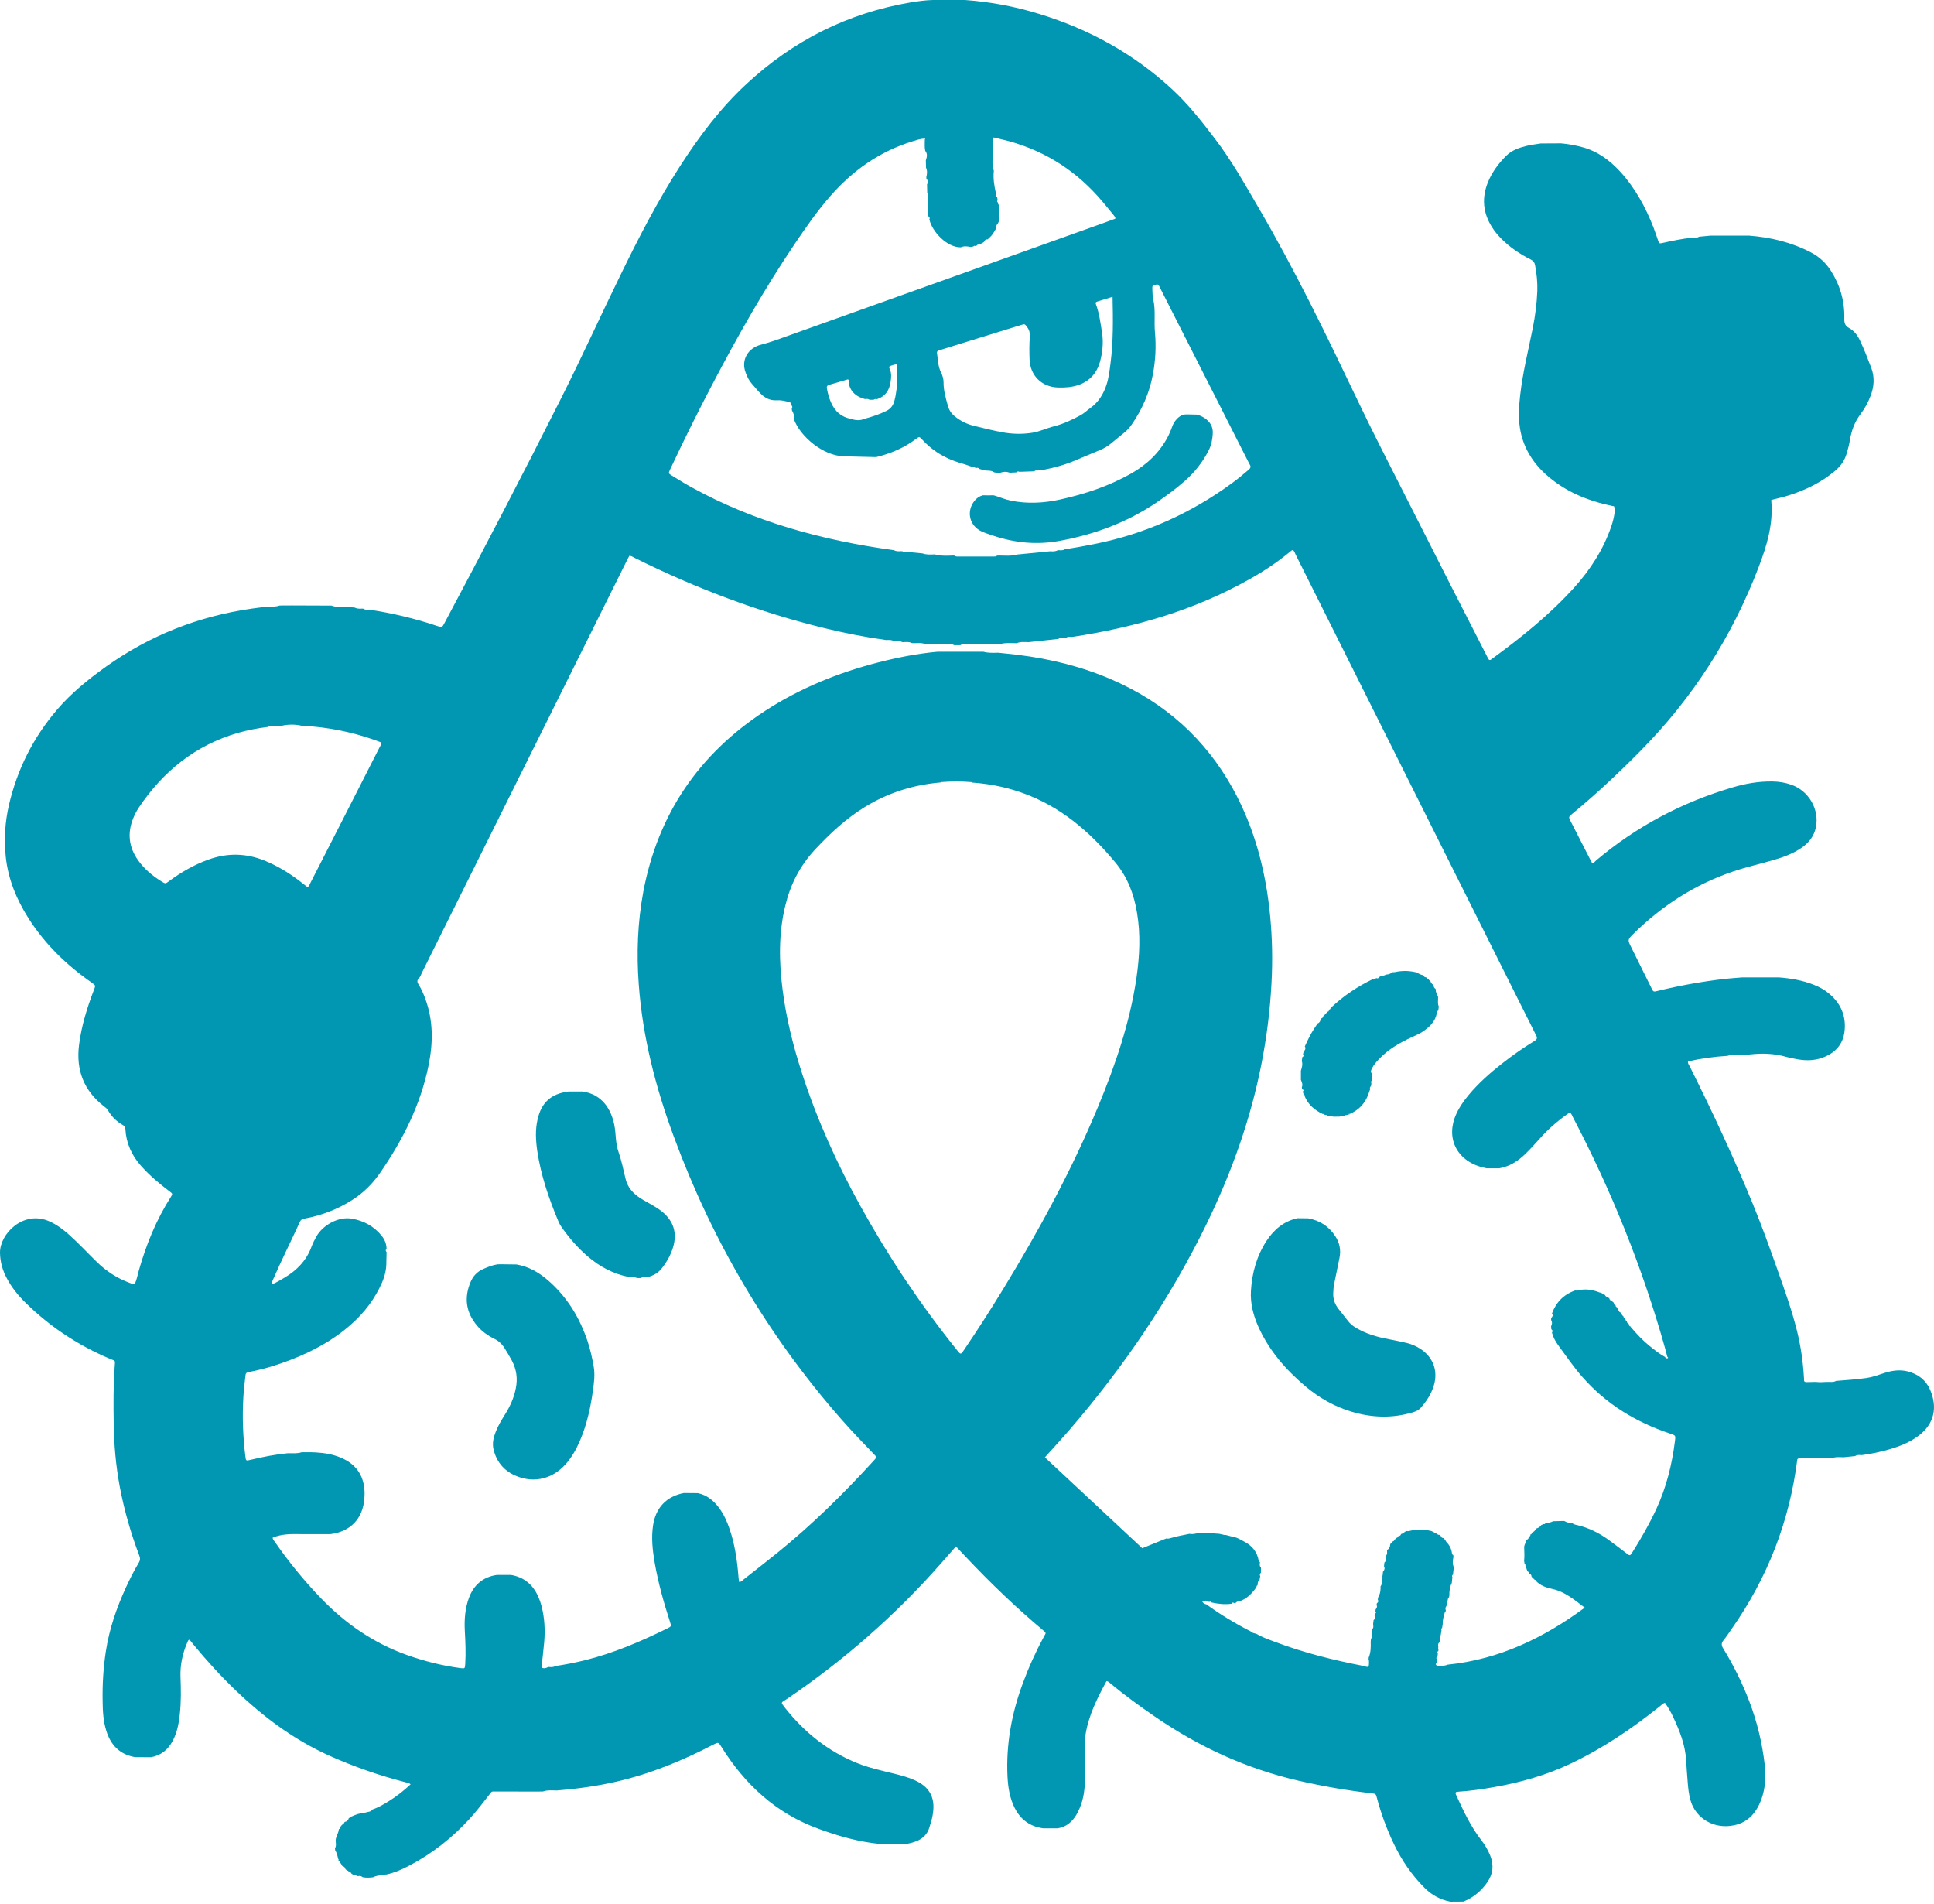 <svg xmlns="http://www.w3.org/2000/svg" width="128" height="126" viewBox="0 0 128 126" fill="none"><path d="M95.992 125.849C95.325 125.723 94.759 125.41 94.285 124.936C93.439 124.09 92.772 123.116 92.259 122.043C91.786 121.063 91.412 120.043 91.132 118.99C91.059 118.717 91.059 118.71 90.779 118.677C89.146 118.49 87.539 118.21 85.939 117.843C82.493 117.05 79.353 115.604 76.46 113.617C75.447 112.924 74.46 112.204 73.514 111.424C73.434 111.357 73.367 111.271 73.234 111.251C72.627 112.371 72.054 113.504 71.847 114.777C71.821 114.937 71.814 115.097 71.814 115.257C71.814 116.077 71.814 116.897 71.807 117.717C71.801 118.39 71.721 119.057 71.447 119.683C71.361 119.883 71.261 120.083 71.134 120.263C70.854 120.657 70.481 120.923 69.987 120.997C69.681 120.997 69.374 120.997 69.061 120.997C68.174 120.883 67.548 120.423 67.154 119.643C66.828 118.997 66.721 118.303 66.681 117.597C66.575 115.464 66.948 113.411 67.688 111.411C68.081 110.344 68.548 109.311 69.088 108.311C69.228 108.051 69.274 108.091 69.008 107.864C67.214 106.358 65.528 104.738 63.921 103.031C63.708 102.805 63.495 102.578 63.268 102.338C62.915 102.738 62.575 103.125 62.242 103.505C59.235 106.918 55.835 109.891 52.056 112.451C51.689 112.697 51.636 112.617 51.962 113.031C53.236 114.637 54.789 115.89 56.709 116.67C57.515 116.997 58.362 117.177 59.202 117.384C59.655 117.497 60.108 117.617 60.535 117.81C60.982 118.01 61.368 118.283 61.595 118.73C61.822 119.19 61.808 119.67 61.721 120.157C61.675 120.417 61.588 120.67 61.515 120.923C61.375 121.41 61.042 121.71 60.575 121.876C60.368 121.95 60.148 122.01 59.928 122.03C59.362 122.03 58.802 122.03 58.235 122.03C56.829 121.89 55.482 121.51 54.162 121.023C51.349 119.997 49.303 118.09 47.749 115.61C47.543 115.284 47.549 115.284 47.209 115.457C45.17 116.517 43.063 117.384 40.81 117.903C39.51 118.203 38.19 118.383 36.857 118.49C36.55 118.49 36.237 118.45 35.937 118.557C35.797 118.557 35.664 118.563 35.524 118.563C34.564 118.563 33.611 118.563 32.651 118.557C32.591 118.557 32.537 118.57 32.497 118.623C32.031 119.217 31.584 119.817 31.071 120.377C29.911 121.636 28.591 122.683 27.064 123.476C26.584 123.73 26.084 123.943 25.545 124.056C25.505 124.043 25.478 124.05 25.458 124.083C25.411 124.09 25.371 124.096 25.325 124.103C25.098 124.096 24.885 124.136 24.685 124.236C24.458 124.263 24.231 124.276 24.005 124.23C23.911 124.15 23.805 124.123 23.691 124.163C23.545 124.09 23.351 124.103 23.231 123.956C23.211 123.87 23.151 123.843 23.065 123.85C23.058 123.81 23.038 123.79 22.991 123.796C22.951 123.763 22.911 123.736 22.865 123.703C22.845 123.59 22.771 123.516 22.658 123.49C22.638 123.463 22.618 123.436 22.598 123.416C22.598 123.356 22.572 123.31 22.512 123.29C22.498 123.27 22.491 123.256 22.478 123.236C22.491 123.196 22.471 123.17 22.431 123.163C22.425 123.143 22.412 123.123 22.398 123.103C22.425 123.063 22.405 123.036 22.378 123.003C22.338 122.81 22.291 122.616 22.185 122.45C22.178 122.403 22.178 122.356 22.172 122.316C22.278 122.136 22.212 121.95 22.218 121.763C22.238 121.517 22.412 121.31 22.425 121.057L22.431 121.05C22.498 121.03 22.525 120.99 22.512 120.923C22.518 120.903 22.525 120.89 22.538 120.87C22.578 120.863 22.598 120.837 22.598 120.797L22.605 120.79C22.645 120.783 22.665 120.757 22.665 120.717C22.738 120.697 22.785 120.657 22.805 120.577C22.958 120.55 23.051 120.457 23.091 120.31H23.098C23.145 120.317 23.165 120.29 23.171 120.25C23.398 120.163 23.611 120.05 23.851 120.01C23.978 119.99 24.105 119.977 24.225 119.943C24.371 119.897 24.551 119.91 24.645 119.75C25.045 119.617 25.405 119.403 25.758 119.183C26.265 118.87 26.724 118.503 27.178 118.083C27.071 117.983 26.944 117.977 26.824 117.943C25.091 117.497 23.405 116.91 21.771 116.177C19.445 115.124 17.439 113.63 15.612 111.877C14.605 110.911 13.665 109.884 12.779 108.804C12.699 108.704 12.639 108.591 12.506 108.511C12.439 108.571 12.412 108.658 12.379 108.738C12.079 109.451 11.919 110.184 11.946 110.964C11.979 111.797 11.992 112.624 11.899 113.457C11.832 114.07 11.719 114.67 11.426 115.217C11.119 115.79 10.659 116.17 9.999 116.29C9.646 116.29 9.293 116.29 8.939 116.284C7.926 116.11 7.333 115.49 7.039 114.55C6.833 113.904 6.799 113.231 6.793 112.564C6.773 111.464 6.839 110.371 7.006 109.284C7.233 107.798 7.719 106.391 8.346 105.031C8.599 104.485 8.866 103.945 9.179 103.431C9.279 103.265 9.293 103.131 9.219 102.945C8.653 101.452 8.213 99.918 7.919 98.345C7.666 96.979 7.546 95.599 7.526 94.212C7.506 92.939 7.499 91.672 7.593 90.399C7.619 90.013 7.659 90.079 7.286 89.926C5.18 89.039 3.313 87.806 1.693 86.213C1.2 85.733 0.773 85.2 0.447 84.586C0.167 84.06 0.007 83.5 2.13794e-05 82.893C-0.007 81.647 1.547 80.073 3.253 80.82C3.753 81.04 4.18 81.36 4.58 81.72C5.213 82.286 5.793 82.913 6.399 83.506C7.026 84.12 7.739 84.586 8.566 84.893C8.673 84.933 8.779 84.986 8.913 84.986C9.053 84.693 9.106 84.373 9.193 84.066C9.679 82.353 10.346 80.72 11.306 79.213C11.439 79.007 11.432 79 11.219 78.84C10.546 78.334 9.906 77.793 9.346 77.167C8.719 76.467 8.353 75.66 8.299 74.727C8.293 74.594 8.246 74.514 8.133 74.454C7.706 74.214 7.373 73.88 7.133 73.454C7.079 73.361 6.993 73.3 6.906 73.234C5.546 72.187 5.02 70.814 5.233 69.141C5.393 67.881 5.766 66.681 6.22 65.501C6.333 65.215 6.333 65.215 6.08 65.035C4.413 63.875 2.986 62.495 1.893 60.782C1.093 59.522 0.533 58.169 0.38 56.682C0.26 55.535 0.333 54.395 0.593 53.269C1.14 50.916 2.2 48.809 3.773 46.969C4.713 45.87 5.84 44.956 7.019 44.116C9.913 42.05 13.132 40.783 16.665 40.277C17.012 40.223 17.359 40.19 17.712 40.143C17.972 40.157 18.238 40.163 18.492 40.077C18.538 40.077 18.578 40.077 18.625 40.07C19.092 40.07 19.552 40.063 20.018 40.07C20.658 40.07 21.298 40.077 21.938 40.077C22.212 40.19 22.498 40.143 22.785 40.143C23.018 40.163 23.251 40.19 23.485 40.21C23.645 40.297 23.811 40.283 23.985 40.277C24.005 40.277 24.025 40.283 24.045 40.283C24.178 40.37 24.325 40.363 24.471 40.35C25.978 40.583 27.458 40.93 28.904 41.416C29.258 41.536 29.258 41.536 29.424 41.223C32.051 36.297 34.63 31.344 37.137 26.358C38.497 23.658 39.743 20.905 41.07 18.192C42.27 15.725 43.53 13.286 45.023 10.972C46.283 9.013 47.676 7.159 49.396 5.566C52.476 2.7 56.089 0.867 60.275 0.16C60.762 0.08 61.248 0.013 61.742 0C62.448 0 63.155 0 63.861 0C65.548 0.12 67.201 0.433 68.814 0.933C72.094 1.94 75.02 3.553 77.54 5.873C78.627 6.873 79.527 8.019 80.413 9.186C81.513 10.619 82.386 12.186 83.293 13.739C85.719 17.885 87.799 22.198 89.866 26.524C90.812 28.511 91.819 30.464 92.812 32.424C93.906 34.57 94.992 36.717 96.079 38.863C96.865 40.41 97.659 41.956 98.452 43.503C98.485 43.563 98.518 43.623 98.552 43.67C98.618 43.69 98.658 43.67 98.698 43.636C100.672 42.197 102.571 40.677 104.205 38.863C105.271 37.677 106.118 36.357 106.638 34.844C106.738 34.55 106.818 34.244 106.858 33.937C106.871 33.797 106.891 33.664 106.831 33.531C106.818 33.497 106.791 33.484 106.758 33.497C105.091 33.151 103.558 32.531 102.291 31.377C101.385 30.551 100.792 29.551 100.598 28.344C100.485 27.631 100.525 26.918 100.605 26.204C100.772 24.685 101.145 23.205 101.445 21.712C101.605 20.905 101.712 20.092 101.745 19.272C101.765 18.692 101.705 18.119 101.598 17.552C101.565 17.365 101.472 17.252 101.298 17.165C100.572 16.805 99.912 16.352 99.338 15.772C99.118 15.545 98.918 15.305 98.752 15.039C98.145 14.092 98.058 13.092 98.478 12.059C98.752 11.386 99.185 10.806 99.698 10.299C100.065 9.939 100.545 9.773 101.038 9.653C101.345 9.579 101.658 9.546 101.971 9.493C102.418 9.493 102.865 9.493 103.311 9.486C103.791 9.526 104.258 9.613 104.725 9.739C105.745 10.012 106.544 10.612 107.238 11.366C108.224 12.446 108.904 13.699 109.431 15.045C109.538 15.325 109.631 15.612 109.731 15.892C109.811 16.125 109.818 16.125 110.057 16.072C110.684 15.932 111.311 15.805 111.951 15.732C112.124 15.739 112.291 15.765 112.451 15.665C112.704 15.639 112.964 15.619 113.217 15.592C114.064 15.592 114.91 15.592 115.757 15.592C117.197 15.705 118.57 16.032 119.857 16.705C120.41 16.992 120.843 17.398 121.177 17.919C121.797 18.892 122.096 19.958 122.063 21.112C122.056 21.392 122.13 21.572 122.376 21.705C122.716 21.892 122.936 22.185 123.096 22.525C123.383 23.125 123.616 23.738 123.85 24.351C124.083 24.971 124.036 25.598 123.796 26.211C123.636 26.638 123.416 27.038 123.143 27.398C122.736 27.931 122.53 28.531 122.423 29.178C122.383 29.438 122.31 29.698 122.236 29.951C122.11 30.438 121.843 30.831 121.457 31.157C120.55 31.924 119.503 32.431 118.383 32.784C118.03 32.897 117.664 32.977 117.297 33.071C117.244 33.064 117.224 33.084 117.23 33.137C117.37 34.664 116.944 36.09 116.41 37.49C114.65 42.117 112.031 46.209 108.524 49.742C107.098 51.182 105.625 52.569 104.058 53.855C103.811 54.062 103.811 54.062 103.945 54.335C104.385 55.189 104.818 56.049 105.258 56.902C105.291 56.975 105.331 57.042 105.371 57.109C105.505 57.109 105.565 57.009 105.638 56.942C108.291 54.702 111.304 53.102 114.644 52.116C115.51 51.856 116.397 51.702 117.31 51.716C117.737 51.722 118.15 51.789 118.55 51.929C119.717 52.336 120.423 53.562 120.183 54.749C120.063 55.335 119.717 55.775 119.23 56.109C118.663 56.495 118.03 56.729 117.377 56.915C116.477 57.182 115.564 57.375 114.677 57.682C112.151 58.542 109.978 59.948 108.098 61.808C107.711 62.195 107.718 62.202 107.958 62.681C108.404 63.581 108.851 64.488 109.298 65.388C109.424 65.648 109.431 65.648 109.718 65.575C111.197 65.215 112.691 64.948 114.204 64.775C114.577 64.735 114.95 64.715 115.324 64.681C116.124 64.681 116.917 64.681 117.717 64.681C118.517 64.741 119.297 64.875 120.037 65.168C120.41 65.314 120.757 65.501 121.063 65.761C121.83 66.401 122.183 67.228 122.083 68.214C121.99 69.121 121.45 69.701 120.59 70.007C119.983 70.221 119.37 70.194 118.757 70.061C118.583 70.028 118.41 69.994 118.243 69.948C117.444 69.714 116.63 69.688 115.81 69.781C115.65 69.801 115.484 69.801 115.317 69.808C114.984 69.808 114.65 69.761 114.33 69.874C113.451 69.927 112.584 70.047 111.717 70.241C111.697 70.387 111.791 70.487 111.844 70.594C113.331 73.567 114.737 76.574 115.997 79.647C116.584 81.073 117.104 82.513 117.617 83.966C118.097 85.326 118.59 86.686 118.937 88.093C119.183 89.093 119.33 90.112 119.39 91.139C119.397 91.199 119.403 91.252 119.397 91.312C119.39 91.439 119.463 91.472 119.577 91.466C119.777 91.459 119.977 91.459 120.177 91.452C120.417 91.486 120.663 91.466 120.903 91.452C121.11 91.439 121.323 91.499 121.517 91.386C122.19 91.332 122.87 91.286 123.543 91.192C123.95 91.132 124.33 90.986 124.723 90.859C125.223 90.699 125.723 90.626 126.243 90.752C126.949 90.926 127.469 91.332 127.749 91.986C128.236 93.132 128.036 94.232 126.956 95.032C126.356 95.479 125.67 95.739 124.956 95.939C124.383 96.105 123.796 96.219 123.21 96.299C123.063 96.292 122.91 96.265 122.783 96.359C122.53 96.385 122.276 96.412 122.016 96.439C121.757 96.432 121.49 96.399 121.237 96.505C121.17 96.505 121.103 96.512 121.037 96.512C120.397 96.512 119.757 96.512 119.117 96.512C119.043 96.512 118.977 96.512 118.95 96.599C118.437 100.685 116.977 104.425 114.604 107.804C114.43 108.051 114.27 108.304 114.077 108.538C113.924 108.724 113.911 108.871 114.044 109.084C114.73 110.204 115.31 111.371 115.777 112.597C116.297 113.957 116.63 115.357 116.797 116.797C116.884 117.537 116.844 118.277 116.604 118.99C116.297 119.883 115.757 120.583 114.784 120.79C113.444 121.083 112.244 120.337 111.897 119.183C111.764 118.75 111.724 118.303 111.691 117.85C111.657 117.39 111.617 116.93 111.591 116.47C111.531 115.457 111.164 114.537 110.737 113.63C110.584 113.304 110.411 112.991 110.191 112.691C110.051 112.731 109.958 112.837 109.851 112.924C108.018 114.39 106.084 115.704 103.945 116.717C102.318 117.49 100.598 117.97 98.832 118.277C98.072 118.41 97.305 118.523 96.532 118.57C96.472 118.577 96.419 118.59 96.365 118.597C96.299 118.69 96.365 118.757 96.392 118.83C96.865 119.863 97.345 120.89 98.052 121.796C98.285 122.096 98.478 122.43 98.625 122.79C98.878 123.416 98.825 124.01 98.432 124.57C98.032 125.143 97.512 125.583 96.852 125.843C96.559 125.849 96.279 125.849 95.992 125.849ZM107.518 87.226C107.518 87.273 107.531 87.293 107.571 87.306C107.584 87.319 107.591 87.339 107.598 87.359C107.598 87.399 107.611 87.426 107.658 87.439C107.671 87.453 107.678 87.466 107.684 87.486C107.684 87.533 107.704 87.559 107.751 87.566C107.771 87.593 107.791 87.613 107.811 87.639C107.811 87.719 107.844 87.773 107.931 87.793L107.938 87.799C107.938 87.859 107.964 87.899 108.018 87.919C108.378 88.339 108.758 88.739 109.191 89.086C109.511 89.339 109.831 89.606 110.197 89.799C110.224 89.859 110.277 89.899 110.331 89.892C110.431 89.886 110.404 89.832 110.351 89.793C110.297 89.586 110.244 89.373 110.184 89.166C108.698 83.88 106.651 78.8 104.098 73.927C104.045 73.827 104.018 73.707 103.911 73.641C103.811 73.654 103.745 73.727 103.671 73.774C103.025 74.234 102.431 74.76 101.905 75.354C101.612 75.68 101.312 76.014 100.998 76.32C100.505 76.814 99.938 77.194 99.225 77.314C98.945 77.314 98.659 77.314 98.379 77.314C98.278 77.287 98.172 77.267 98.072 77.24C96.372 76.78 95.659 75.254 96.399 73.687C96.605 73.24 96.885 72.847 97.199 72.467C97.859 71.674 98.625 71.001 99.432 70.367C100.112 69.834 100.818 69.341 101.558 68.888C101.725 68.788 101.758 68.688 101.672 68.534C101.632 68.461 101.598 68.388 101.565 68.314C101.205 67.601 100.852 66.888 100.492 66.174C95.579 56.349 90.659 46.516 85.746 36.69C85.693 36.59 85.673 36.47 85.566 36.404C85.486 36.41 85.439 36.47 85.386 36.51C84.54 37.21 83.626 37.817 82.666 38.35C79.027 40.397 75.074 41.53 70.961 42.15C70.814 42.143 70.667 42.117 70.534 42.217C70.368 42.217 70.194 42.183 70.041 42.283C69.388 42.356 68.734 42.423 68.074 42.496C67.814 42.49 67.548 42.456 67.294 42.563C67.274 42.563 67.248 42.57 67.228 42.563C66.874 42.563 66.514 42.523 66.168 42.63C66.028 42.63 65.888 42.636 65.748 42.636C65.075 42.636 64.401 42.643 63.728 42.643C63.668 42.643 63.615 42.656 63.568 42.696C63.428 42.696 63.288 42.696 63.148 42.696C63.108 42.676 63.068 42.65 63.021 42.65C62.502 42.643 61.981 42.643 61.462 42.636C61.395 42.636 61.322 42.636 61.255 42.63C61.002 42.523 60.735 42.563 60.475 42.563C60.428 42.563 60.388 42.556 60.342 42.556C60.162 42.456 59.962 42.49 59.768 42.496C59.748 42.496 59.728 42.496 59.702 42.49C59.522 42.39 59.328 42.423 59.135 42.423C58.982 42.323 58.808 42.356 58.642 42.356C57.249 42.163 55.869 41.89 54.509 41.556C50.163 40.49 46.003 38.91 42.01 36.924C41.897 36.87 41.797 36.784 41.65 36.784C41.59 36.897 41.536 37.004 41.477 37.117C36.957 46.209 32.437 55.309 27.911 64.401C27.858 64.515 27.818 64.648 27.731 64.735C27.564 64.895 27.624 65.028 27.724 65.188C27.898 65.461 28.024 65.761 28.138 66.068C28.678 67.514 28.671 68.981 28.371 70.474C27.851 73.081 26.678 75.407 25.178 77.587C24.678 78.32 24.051 78.947 23.291 79.427C22.331 80.033 21.292 80.433 20.178 80.64C20.032 80.667 19.918 80.7 19.852 80.853C19.258 82.147 18.619 83.42 18.052 84.726C18.018 84.806 17.959 84.886 17.998 84.999C18.299 84.873 18.565 84.713 18.832 84.553C19.652 84.066 20.278 83.42 20.612 82.52C20.698 82.28 20.818 82.053 20.938 81.833C21.372 81.06 22.412 80.5 23.271 80.647C24.065 80.78 24.751 81.147 25.265 81.787C25.465 82.033 25.578 82.326 25.585 82.646C25.511 82.713 25.511 82.786 25.585 82.853C25.578 83.073 25.571 83.293 25.571 83.513C25.578 83.98 25.478 84.426 25.291 84.86C24.825 85.939 24.125 86.859 23.245 87.639C22.072 88.686 20.712 89.419 19.252 89.986C18.378 90.326 17.485 90.599 16.565 90.779C16.265 90.839 16.265 90.839 16.232 91.152C16.185 91.599 16.125 92.046 16.105 92.499C16.032 93.792 16.079 95.085 16.239 96.372C16.279 96.685 16.272 96.685 16.599 96.605C17.405 96.412 18.218 96.252 19.052 96.172C19.358 96.172 19.672 96.205 19.972 96.105C20.285 96.105 20.605 96.099 20.918 96.119C21.478 96.152 22.038 96.245 22.558 96.465C23.418 96.825 23.958 97.445 24.098 98.378C24.138 98.652 24.138 98.932 24.111 99.212C24.005 100.512 23.178 101.365 21.872 101.525C21.212 101.525 20.552 101.525 19.892 101.525C19.265 101.512 18.639 101.512 18.045 101.758C18.052 101.878 18.125 101.945 18.178 102.018C19.092 103.338 20.098 104.578 21.212 105.738C22.831 107.424 24.705 108.731 26.931 109.524C28.078 109.931 29.258 110.231 30.464 110.391C30.771 110.431 30.771 110.424 30.791 110.117C30.837 109.391 30.804 108.664 30.764 107.938C30.724 107.184 30.777 106.438 31.044 105.724C31.364 104.878 31.971 104.358 32.891 104.225C33.197 104.225 33.504 104.225 33.81 104.225C34.697 104.371 35.284 104.885 35.63 105.678C35.717 105.878 35.79 106.084 35.844 106.298C36.044 107.078 36.084 107.871 36.017 108.671C35.97 109.231 35.897 109.791 35.837 110.351C35.984 110.437 36.13 110.404 36.27 110.324C36.29 110.317 36.31 110.317 36.33 110.317C36.477 110.337 36.624 110.337 36.757 110.257C37.417 110.157 38.07 110.031 38.717 109.871C40.623 109.398 42.41 108.631 44.156 107.771C44.436 107.631 44.436 107.631 44.343 107.331C43.923 106.044 43.563 104.745 43.33 103.418C43.19 102.598 43.096 101.771 43.223 100.938C43.403 99.772 44.103 99.032 45.256 98.805C45.563 98.805 45.876 98.805 46.183 98.812C46.789 98.938 47.229 99.305 47.589 99.785C47.909 100.218 48.123 100.705 48.296 101.212C48.616 102.158 48.769 103.138 48.856 104.131C48.869 104.318 48.883 104.511 48.929 104.705C49.076 104.665 49.156 104.578 49.243 104.505C49.983 103.918 50.729 103.345 51.462 102.751C53.769 100.885 55.869 98.812 57.862 96.625C58.035 96.432 58.035 96.432 57.855 96.252C57.122 95.492 56.389 94.725 55.689 93.932C50.802 88.366 47.129 82.1 44.583 75.187C43.383 71.941 42.53 68.614 42.276 65.154C42.123 63.095 42.197 61.048 42.577 59.008C43.543 53.889 46.243 49.903 50.649 47.036C52.962 45.536 55.489 44.51 58.155 43.83C59.435 43.503 60.735 43.25 62.055 43.13C62.481 43.13 62.915 43.13 63.341 43.13C63.855 43.13 64.361 43.13 64.875 43.13C64.941 43.13 65.015 43.13 65.081 43.13C65.408 43.223 65.741 43.203 66.068 43.196C66.501 43.243 66.928 43.283 67.361 43.336C69.534 43.603 71.641 44.123 73.647 45.003C77.107 46.516 79.767 48.896 81.587 52.176C83.046 54.815 83.78 57.662 84.066 60.635C84.206 62.108 84.233 63.588 84.153 65.068C84.06 66.874 83.833 68.654 83.486 70.427C82.753 74.147 81.48 77.68 79.813 81.087C77.414 85.986 74.367 90.459 70.801 94.605C70.267 95.219 69.721 95.819 69.154 96.445C71.307 98.452 73.46 100.458 75.6 102.458C76.134 102.238 76.66 102.025 77.194 101.811C77.287 101.838 77.38 101.818 77.467 101.791C77.88 101.665 78.307 101.592 78.727 101.505C78.987 101.565 79.227 101.445 79.487 101.438C79.893 101.438 80.293 101.472 80.7 101.505C80.82 101.532 80.94 101.558 81.053 101.585C81.073 101.585 81.093 101.585 81.113 101.578C81.307 101.625 81.493 101.678 81.686 101.725C81.906 101.758 82.087 101.891 82.28 101.985C82.76 102.218 83.106 102.558 83.26 103.078C83.286 103.178 83.28 103.311 83.393 103.385C83.373 103.511 83.346 103.638 83.46 103.745C83.46 103.858 83.453 103.971 83.453 104.091C83.36 104.151 83.373 104.231 83.406 104.318C83.393 104.405 83.373 104.485 83.36 104.571C83.246 104.638 83.24 104.751 83.24 104.865C83.233 104.885 83.226 104.898 83.22 104.918C83.18 104.931 83.16 104.965 83.166 105.005C83.16 105.018 83.146 105.038 83.14 105.051C83.1 105.065 83.08 105.091 83.086 105.138C82.793 105.518 82.466 105.851 81.973 105.984C81.906 105.991 81.84 105.998 81.8 106.064C81.76 106.071 81.72 106.084 81.673 106.091C81.6 106.018 81.553 106.064 81.513 106.131C81.067 106.198 80.627 106.144 80.193 106.051C80.153 105.991 80.1 105.978 80.033 106.011C79.967 105.998 79.907 105.984 79.84 105.964C79.82 105.918 79.8 105.904 79.767 105.951V105.958C79.713 105.931 79.66 105.931 79.607 105.951C79.553 105.984 79.587 106.018 79.613 106.044C79.667 106.124 79.747 106.158 79.84 106.171C80.773 106.851 81.76 107.444 82.793 107.971C82.886 108.078 83.02 108.084 83.14 108.118C83.52 108.344 83.94 108.491 84.353 108.644C86.266 109.371 88.246 109.864 90.252 110.251C90.566 110.357 90.599 110.344 90.606 110.051C90.606 109.971 90.612 109.897 90.579 109.824C90.579 109.784 90.586 109.737 90.586 109.697C90.726 109.358 90.732 109.004 90.719 108.644C90.726 108.578 90.732 108.518 90.739 108.451C90.852 108.324 90.812 108.171 90.799 108.024C90.806 107.958 90.812 107.891 90.812 107.824C90.926 107.724 90.892 107.598 90.879 107.471C90.892 107.384 90.906 107.298 90.912 107.211C91.032 107.131 91.032 107.024 90.972 106.911C90.979 106.871 90.986 106.838 90.992 106.798C91.066 106.758 91.106 106.711 91.032 106.638C91.039 106.598 91.046 106.551 91.046 106.511C91.099 106.424 91.179 106.338 91.106 106.224C91.112 106.184 91.119 106.144 91.126 106.104C91.232 106.038 91.239 105.951 91.186 105.851C91.199 105.791 91.212 105.731 91.226 105.671C91.359 105.458 91.379 105.218 91.372 104.978C91.472 104.851 91.459 104.705 91.446 104.565C91.446 104.545 91.446 104.525 91.452 104.505C91.506 104.458 91.526 104.411 91.486 104.345C91.492 104.305 91.499 104.265 91.512 104.218C91.512 104.191 91.519 104.171 91.519 104.145C91.526 104.105 91.526 104.058 91.532 104.018C91.619 103.911 91.679 103.798 91.599 103.658C91.606 103.571 91.619 103.491 91.626 103.405C91.739 103.318 91.732 103.205 91.692 103.091C91.699 103.051 91.712 103.011 91.719 102.965C91.832 102.865 91.806 102.738 91.799 102.611C91.819 102.585 91.839 102.558 91.852 102.531C91.932 102.518 91.939 102.465 91.926 102.405V102.398C91.992 102.371 92.006 102.325 91.999 102.258C92.019 102.211 92.012 102.151 92.072 102.125C92.119 102.125 92.146 102.098 92.146 102.051C92.152 102.038 92.166 102.025 92.172 102.011C92.246 101.991 92.292 101.951 92.306 101.871L92.312 101.865C92.372 101.865 92.412 101.838 92.426 101.771H92.432C92.479 101.771 92.499 101.745 92.499 101.705C92.512 101.691 92.519 101.685 92.532 101.671C92.619 101.651 92.706 101.625 92.732 101.518C92.872 101.492 92.959 101.365 93.086 101.318C93.179 101.345 93.272 101.318 93.359 101.298C93.779 101.185 94.206 101.205 94.626 101.298C94.812 101.318 94.945 101.452 95.112 101.512C95.152 101.552 95.199 101.585 95.265 101.572C95.279 101.578 95.292 101.591 95.305 101.598C95.312 101.638 95.332 101.658 95.372 101.658L95.379 101.665C95.392 101.751 95.452 101.785 95.532 101.785C95.539 101.825 95.559 101.851 95.605 101.851C95.605 101.891 95.632 101.918 95.665 101.931C95.672 101.951 95.679 101.965 95.685 101.978C95.705 102.005 95.725 102.031 95.739 102.058C95.945 102.265 96.065 102.518 96.099 102.805C96.099 102.858 96.132 102.885 96.179 102.905C96.185 102.945 96.192 102.985 96.199 103.025C96.145 103.258 96.119 103.491 96.219 103.718C96.199 103.878 96.185 104.045 96.165 104.205C96.099 104.245 96.085 104.298 96.125 104.365C96.112 104.498 96.099 104.625 96.085 104.758C95.952 105.018 95.919 105.305 95.925 105.591C95.919 105.631 95.905 105.664 95.899 105.704C95.832 105.744 95.832 105.818 95.819 105.878C95.792 106.011 95.759 106.144 95.732 106.284C95.652 106.371 95.652 106.471 95.692 106.578C95.679 106.618 95.672 106.658 95.659 106.698C95.619 106.711 95.605 106.731 95.605 106.771C95.539 107.004 95.472 107.238 95.485 107.478C95.472 107.564 95.459 107.644 95.445 107.731C95.385 107.771 95.379 107.824 95.405 107.891C95.385 107.998 95.372 108.111 95.352 108.218C95.299 108.258 95.292 108.311 95.312 108.364C95.312 108.384 95.312 108.404 95.305 108.431C95.265 108.458 95.252 108.484 95.299 108.511C95.292 108.571 95.279 108.631 95.272 108.691C95.152 108.764 95.185 108.884 95.192 108.991C95.179 109.044 95.179 109.091 95.205 109.138C95.199 109.178 95.192 109.224 95.192 109.264C95.125 109.298 95.105 109.344 95.165 109.404C95.159 109.464 95.152 109.531 95.145 109.591C95.085 109.657 95.019 109.731 95.112 109.817C95.105 109.884 95.092 109.951 95.085 110.017C95.019 110.097 95.005 110.171 95.105 110.237C95.345 110.237 95.585 110.264 95.812 110.164C99.218 109.817 102.158 108.404 104.885 106.391C104.198 105.878 103.591 105.345 102.758 105.158C102.351 105.071 101.945 104.938 101.652 104.618C101.645 104.578 101.618 104.551 101.578 104.551C101.505 104.485 101.438 104.411 101.365 104.345C101.358 104.251 101.325 104.171 101.218 104.145C101.232 104.051 101.158 104.025 101.092 103.991C101.045 103.851 100.998 103.718 100.952 103.578C100.965 103.538 100.945 103.505 100.905 103.491C100.892 103.431 100.885 103.365 100.872 103.305C100.898 103.025 100.892 102.745 100.878 102.458C100.845 102.251 101.005 102.098 101.025 101.911C101.118 101.871 101.192 101.818 101.165 101.705C101.238 101.685 101.305 101.651 101.285 101.558L101.292 101.551C101.358 101.538 101.385 101.498 101.378 101.432C101.518 101.385 101.605 101.292 101.665 101.158C101.798 101.118 101.925 101.065 101.998 100.932L102.005 100.925C102.045 100.925 102.071 100.912 102.091 100.872C102.111 100.865 102.125 100.858 102.145 100.858C102.211 100.878 102.258 100.858 102.291 100.798C102.465 100.785 102.638 100.752 102.791 100.672C103.025 100.665 103.258 100.658 103.485 100.652C103.505 100.658 103.531 100.665 103.551 100.665C103.685 100.745 103.825 100.778 103.978 100.792C103.998 100.798 104.018 100.798 104.045 100.798C104.151 100.872 104.278 100.912 104.405 100.932C105.185 101.118 105.878 101.472 106.518 101.945C106.891 102.218 107.258 102.498 107.624 102.778C107.878 102.971 107.878 102.978 108.038 102.725C108.618 101.805 109.158 100.858 109.618 99.872C110.284 98.432 110.664 96.912 110.857 95.345C110.904 94.985 110.891 94.992 110.531 94.872C109.431 94.505 108.378 94.025 107.398 93.406C106.404 92.779 105.525 92.026 104.751 91.152C104.145 90.472 103.645 89.719 103.111 88.999C102.925 88.746 102.791 88.473 102.711 88.179C102.805 88.086 102.738 88.026 102.671 87.959C102.665 87.893 102.658 87.826 102.658 87.766C102.738 87.626 102.738 87.486 102.658 87.346C102.658 87.306 102.665 87.259 102.665 87.219C102.745 87.133 102.818 87.046 102.711 86.933C102.985 86.186 103.485 85.666 104.251 85.4C104.298 85.4 104.345 85.419 104.391 85.406C104.905 85.266 105.398 85.346 105.884 85.54C105.964 85.533 106.018 85.593 106.084 85.62C106.118 85.673 106.158 85.7 106.224 85.693C106.251 85.793 106.331 85.826 106.424 85.833L106.431 85.84C106.431 85.879 106.458 85.9 106.498 85.9L106.504 85.906C106.524 86.019 106.598 86.086 106.711 86.113L106.718 86.12C106.718 86.159 106.744 86.18 106.784 86.186C106.791 86.199 106.804 86.213 106.811 86.226C106.804 86.313 106.851 86.366 106.931 86.386C106.924 86.453 106.951 86.493 107.018 86.513C107.031 86.533 107.044 86.546 107.058 86.566C107.038 86.606 107.058 86.626 107.084 86.653C107.078 86.699 107.104 86.719 107.144 86.726C107.151 86.786 107.171 86.833 107.238 86.846C107.278 86.899 107.311 86.959 107.351 87.013C107.358 87.046 107.378 87.073 107.418 87.073C107.431 87.086 107.438 87.106 107.444 87.119C107.458 87.186 107.478 87.213 107.518 87.226ZM55.835 30.198C54.462 30.151 52.956 28.891 52.536 27.724C52.589 27.518 52.516 27.338 52.416 27.164C52.409 27.124 52.409 27.078 52.402 27.038C52.489 26.918 52.396 26.838 52.336 26.758C52.349 26.691 52.342 26.638 52.262 26.624C51.982 26.538 51.696 26.471 51.402 26.491C50.956 26.518 50.609 26.331 50.316 26.024C50.123 25.825 49.949 25.605 49.763 25.398C49.569 25.185 49.456 24.938 49.356 24.678C49.003 23.778 49.569 23.011 50.343 22.818C50.682 22.731 51.016 22.625 51.349 22.511C58.569 19.932 65.788 17.345 73.014 14.765C73.287 14.665 73.554 14.565 73.814 14.472C73.834 14.366 73.767 14.319 73.727 14.265C73.474 13.952 73.214 13.632 72.954 13.326C71.314 11.379 69.268 10.033 66.788 9.346C66.454 9.253 66.108 9.186 65.775 9.099C65.681 9.113 65.695 9.179 65.715 9.239C65.715 9.326 65.715 9.413 65.715 9.499C65.695 9.553 65.695 9.606 65.715 9.653C65.715 9.693 65.715 9.733 65.715 9.773C65.695 9.826 65.695 9.879 65.721 9.932C65.721 9.992 65.721 10.059 65.721 10.119C65.695 10.492 65.641 10.872 65.761 11.246C65.761 11.266 65.768 11.286 65.775 11.312C65.721 11.806 65.801 12.286 65.908 12.766C65.901 12.879 65.881 12.992 66.001 13.066C66.008 13.126 66.021 13.192 66.028 13.252C65.968 13.306 65.988 13.352 66.041 13.392C66.034 13.472 66.081 13.532 66.121 13.599C66.121 13.945 66.121 14.292 66.115 14.639C66.094 14.685 66.068 14.732 66.048 14.779C65.961 14.859 65.921 14.959 65.948 15.079C65.888 15.185 65.828 15.292 65.761 15.399C65.721 15.412 65.701 15.439 65.708 15.479C65.615 15.619 65.481 15.725 65.361 15.845C65.228 15.825 65.168 15.905 65.121 16.012C65.021 16.085 64.908 16.139 64.788 16.179C64.735 16.185 64.675 16.185 64.655 16.245C64.608 16.259 64.561 16.265 64.515 16.279C64.475 16.252 64.448 16.265 64.435 16.305C64.375 16.319 64.308 16.332 64.248 16.345C64.028 16.299 63.808 16.265 63.588 16.365C62.681 16.379 61.695 15.345 61.508 14.519C61.555 14.439 61.528 14.379 61.455 14.332C61.448 14.292 61.435 14.259 61.428 14.219C61.422 13.759 61.422 13.299 61.415 12.832C61.415 12.806 61.388 12.772 61.368 12.746C61.362 12.566 61.355 12.386 61.355 12.206C61.428 12.079 61.448 11.952 61.315 11.846C61.315 11.806 61.308 11.766 61.308 11.719C61.362 11.506 61.382 11.299 61.288 11.092C61.282 10.932 61.282 10.772 61.275 10.612C61.348 10.393 61.402 10.179 61.235 9.979C61.182 9.733 61.208 9.479 61.208 9.233C61.255 9.186 61.235 9.173 61.182 9.173C60.922 9.179 60.675 9.266 60.435 9.339C58.222 10.012 56.415 11.292 54.922 13.012C54.075 13.986 53.336 15.045 52.616 16.112C50.596 19.105 48.823 22.238 47.149 25.431C46.176 27.284 45.243 29.164 44.356 31.057C44.23 31.324 44.23 31.331 44.483 31.484C44.91 31.744 45.336 32.011 45.776 32.251C49.943 34.55 54.456 35.764 59.155 36.41C59.315 36.497 59.482 36.49 59.655 36.477C59.675 36.477 59.695 36.484 59.722 36.484C59.902 36.577 60.095 36.564 60.288 36.55C60.542 36.577 60.802 36.597 61.055 36.624C61.308 36.717 61.575 36.704 61.835 36.69C61.855 36.69 61.882 36.697 61.901 36.697C62.295 36.804 62.702 36.777 63.101 36.764C63.121 36.764 63.148 36.77 63.168 36.77C63.235 36.83 63.315 36.83 63.401 36.83C64.188 36.83 64.968 36.83 65.754 36.83C65.835 36.83 65.921 36.837 65.988 36.77C66.034 36.77 66.081 36.764 66.128 36.764C66.528 36.77 66.934 36.81 67.328 36.697C68.054 36.624 68.774 36.557 69.501 36.484C69.674 36.497 69.841 36.504 70.001 36.417C70.021 36.417 70.041 36.417 70.067 36.41C70.214 36.424 70.361 36.43 70.494 36.344C71.154 36.25 71.807 36.13 72.467 35.997C75.794 35.33 78.807 33.971 81.526 31.984C81.913 31.704 82.28 31.397 82.647 31.084C82.78 30.971 82.8 30.871 82.706 30.731C82.673 30.684 82.653 30.631 82.626 30.577C80.693 26.764 78.76 22.951 76.827 19.145C76.787 19.065 76.74 18.978 76.7 18.898C76.66 18.825 76.607 18.812 76.527 18.832C76.28 18.878 76.254 18.898 76.267 19.138C76.28 19.372 76.274 19.598 76.327 19.825C76.414 20.178 76.42 20.532 76.42 20.892C76.42 21.258 76.407 21.631 76.44 21.998C76.527 22.938 76.474 23.878 76.3 24.791C76.08 25.985 75.6 27.084 74.9 28.098C74.767 28.291 74.614 28.464 74.434 28.611C74.107 28.878 73.787 29.144 73.461 29.404C73.281 29.551 73.074 29.664 72.861 29.758C72.301 29.991 71.741 30.224 71.181 30.464C70.514 30.751 69.814 30.944 69.101 31.084C69.068 31.071 69.041 31.077 69.014 31.104C68.894 31.117 68.781 31.124 68.661 31.137C68.581 31.124 68.508 31.131 68.454 31.191C68.128 31.204 67.808 31.211 67.481 31.224C67.401 31.197 67.321 31.184 67.254 31.264C67.114 31.271 66.974 31.277 66.834 31.284C66.628 31.204 66.415 31.204 66.208 31.284C66.068 31.277 65.928 31.297 65.794 31.257C65.628 31.131 65.421 31.151 65.228 31.137C65.201 31.131 65.181 31.124 65.155 31.124C65.115 31.077 65.061 31.071 65.001 31.084C64.935 31.064 64.861 31.044 64.795 31.024C64.755 30.957 64.701 30.944 64.635 30.971C64.595 30.964 64.555 30.957 64.515 30.944C64.495 30.904 64.468 30.891 64.428 30.911C64.388 30.897 64.355 30.891 64.315 30.877C64.288 30.871 64.268 30.871 64.241 30.864C63.868 30.717 63.475 30.631 63.095 30.484C62.288 30.177 61.608 29.718 61.035 29.091C60.842 28.884 60.842 28.884 60.602 29.064C59.822 29.651 58.935 30.017 57.989 30.251M57.249 26.411C56.695 26.265 56.302 25.958 56.175 25.378C56.182 25.285 56.255 25.171 56.115 25.105C55.702 25.225 55.295 25.351 54.882 25.465C54.736 25.505 54.702 25.584 54.729 25.718C54.789 26.038 54.869 26.345 55.002 26.638C55.255 27.224 55.682 27.611 56.342 27.724C56.629 27.824 56.909 27.844 57.195 27.724C57.702 27.584 58.202 27.424 58.669 27.191C58.935 27.058 59.095 26.858 59.182 26.571C59.262 26.291 59.308 26.011 59.342 25.724C59.402 25.191 59.388 24.651 59.368 24.118C59.202 24.105 59.082 24.171 58.962 24.205C58.868 24.231 58.815 24.271 58.868 24.378C59.028 24.685 58.982 25.011 58.935 25.325C58.848 25.851 58.575 26.244 58.042 26.418C57.962 26.404 57.882 26.398 57.815 26.458C57.728 26.458 57.642 26.458 57.555 26.458C57.449 26.384 57.349 26.398 57.249 26.411ZM73.561 19.665C73.261 19.758 72.961 19.858 72.654 19.945C72.554 19.978 72.481 19.998 72.534 20.132C72.754 20.732 72.834 21.365 72.934 21.991C73.041 22.651 72.974 23.311 72.801 23.945C72.594 24.678 72.141 25.205 71.401 25.471C70.947 25.631 70.487 25.658 70.014 25.645C68.941 25.605 68.181 24.851 68.141 23.791C68.121 23.291 68.121 22.798 68.154 22.298C68.168 22.058 68.141 21.858 67.988 21.658C67.821 21.445 67.841 21.425 67.588 21.505C66.461 21.852 65.335 22.205 64.201 22.551C63.541 22.758 62.881 22.958 62.221 23.165C62.115 23.198 61.988 23.211 62.015 23.385C62.088 23.805 62.075 24.238 62.275 24.631C62.375 24.838 62.448 25.065 62.448 25.298C62.441 25.838 62.595 26.345 62.735 26.858C62.808 27.131 62.955 27.358 63.181 27.544C63.548 27.844 63.961 28.058 64.421 28.171C65.101 28.338 65.788 28.511 66.475 28.631C67.088 28.731 67.708 28.738 68.328 28.638C68.828 28.558 69.281 28.331 69.767 28.211C70.388 28.051 70.954 27.784 71.507 27.484C71.747 27.358 71.934 27.164 72.154 27.011C72.707 26.618 73.041 26.064 73.241 25.438C73.381 24.998 73.434 24.538 73.494 24.078C73.687 22.605 73.667 21.132 73.634 19.652C73.607 19.612 73.587 19.625 73.561 19.665ZM17.725 48.109C17.059 48.189 16.405 48.316 15.765 48.496C12.926 49.316 10.793 51.049 9.179 53.456C9.033 53.675 8.913 53.916 8.813 54.162C8.419 55.142 8.526 56.062 9.133 56.922C9.546 57.508 10.092 57.962 10.706 58.342C10.952 58.495 10.952 58.488 11.186 58.315C11.986 57.722 12.846 57.228 13.786 56.889C15.052 56.429 16.305 56.455 17.552 56.969C18.358 57.302 19.092 57.748 19.785 58.269C19.978 58.415 20.172 58.568 20.358 58.715C20.472 58.628 20.498 58.515 20.552 58.415C22.072 55.449 23.585 52.476 25.098 49.502C25.291 49.123 25.365 49.176 24.885 49.003C23.298 48.436 21.665 48.109 19.978 48.029C19.532 47.929 19.085 47.929 18.639 48.029C18.592 48.029 18.545 48.036 18.498 48.036C18.238 48.029 17.972 47.996 17.725 48.109ZM62.242 51.782C60.435 51.936 58.762 52.469 57.222 53.416C55.969 54.189 54.909 55.182 53.916 56.249C52.936 57.309 52.309 58.542 51.976 59.928C51.522 61.775 51.556 63.641 51.796 65.508C52.036 67.394 52.496 69.228 53.082 71.034C54.075 74.1 55.402 77.027 56.969 79.853C58.822 83.2 60.942 86.366 63.341 89.353C63.581 89.653 63.588 89.653 63.795 89.346C64.688 88.033 65.548 86.693 66.374 85.34C68.754 81.447 70.927 77.447 72.674 73.24C73.82 70.481 74.787 67.661 75.22 64.688C75.427 63.261 75.494 61.835 75.254 60.408C75.054 59.195 74.634 58.062 73.834 57.095C73.101 56.209 72.307 55.375 71.414 54.635C69.374 52.936 67.021 51.976 64.348 51.789C64.328 51.776 64.308 51.756 64.288 51.756C63.621 51.702 62.955 51.702 62.288 51.756C62.275 51.749 62.261 51.769 62.242 51.782Z" fill="#0196B2"></path><path d="M86.579 80.627C87.346 80.767 87.939 81.147 88.366 81.793C88.666 82.246 88.759 82.726 88.653 83.246C88.539 83.826 88.419 84.4 88.299 84.98C88.259 85.186 88.246 85.393 88.239 85.6C88.226 85.973 88.346 86.306 88.573 86.599C88.793 86.879 89.013 87.166 89.239 87.446C89.453 87.713 89.746 87.886 90.052 88.039C90.712 88.379 91.432 88.539 92.159 88.673C92.479 88.733 92.799 88.806 93.119 88.879C93.425 88.953 93.719 89.079 93.986 89.252C94.839 89.793 95.185 90.699 94.905 91.659C94.739 92.239 94.419 92.726 94.019 93.179C93.879 93.332 93.699 93.406 93.505 93.466C92.152 93.872 90.799 93.826 89.459 93.425C88.313 93.086 87.293 92.499 86.386 91.732C85.1 90.646 84.02 89.399 83.313 87.866C82.96 87.086 82.74 86.273 82.793 85.413C82.866 84.233 83.173 83.113 83.833 82.106C84.32 81.367 84.966 80.82 85.866 80.62C86.1 80.627 86.34 80.627 86.579 80.627Z" fill="#0196B2"></path><path d="M34.184 83.68C34.984 83.813 35.657 84.206 36.257 84.72C37.524 85.813 38.357 87.186 38.883 88.746C39.07 89.306 39.197 89.879 39.297 90.459C39.383 90.979 39.317 91.492 39.243 92.012C39.09 93.146 38.843 94.266 38.39 95.325C38.144 95.905 37.844 96.445 37.417 96.919C36.57 97.859 35.377 98.165 34.197 97.692C33.397 97.372 32.864 96.765 32.664 95.919C32.571 95.525 32.657 95.139 32.804 94.766C32.964 94.346 33.204 93.959 33.444 93.572C33.771 93.046 34.017 92.492 34.137 91.886C34.271 91.232 34.184 90.619 33.877 90.039C33.724 89.752 33.557 89.479 33.384 89.199C33.217 88.939 33.004 88.739 32.717 88.599C32.284 88.386 31.891 88.106 31.584 87.739C30.838 86.859 30.698 85.886 31.151 84.826C31.311 84.453 31.571 84.166 31.957 83.993C32.271 83.853 32.577 83.726 32.917 83.673C32.991 83.673 33.064 83.666 33.131 83.666C33.477 83.673 33.831 83.68 34.184 83.68Z" fill="#0196B2"></path><path d="M38.55 72.234C39.59 72.381 40.363 73.074 40.65 74.407C40.717 74.727 40.736 75.047 40.763 75.367C40.79 75.654 40.837 75.94 40.93 76.214C41.13 76.794 41.257 77.394 41.397 77.994C41.536 78.594 41.91 78.993 42.403 79.307C42.636 79.46 42.89 79.587 43.13 79.727C43.37 79.867 43.61 80.013 43.83 80.193C44.583 80.813 44.823 81.593 44.55 82.527C44.396 83.046 44.136 83.507 43.803 83.933C43.556 84.246 43.23 84.433 42.836 84.52C42.69 84.513 42.536 84.493 42.41 84.58C42.316 84.58 42.23 84.58 42.136 84.58C42.123 84.553 42.096 84.54 42.063 84.546C41.923 84.506 41.783 84.5 41.643 84.513C40.59 84.313 39.69 83.826 38.89 83.14C38.223 82.567 37.657 81.907 37.157 81.193C37.077 81.08 37.01 80.953 36.957 80.827C36.324 79.32 35.797 77.78 35.557 76.16C35.457 75.46 35.417 74.76 35.584 74.061C35.837 72.954 36.477 72.381 37.63 72.234C37.93 72.234 38.237 72.234 38.55 72.234Z" fill="#0196B2"></path><path d="M91.272 64.668C91.406 64.561 91.593 64.595 91.726 64.495C91.879 64.488 92.026 64.461 92.132 64.341C92.199 64.335 92.272 64.341 92.339 64.328C92.786 64.228 93.232 64.235 93.679 64.335C93.699 64.335 93.719 64.341 93.746 64.341C93.879 64.428 94.019 64.508 94.186 64.535C94.199 64.548 94.212 64.555 94.226 64.561C94.246 64.648 94.306 64.681 94.392 64.675C94.412 64.755 94.459 64.795 94.546 64.788L94.559 64.795C94.559 64.861 94.599 64.888 94.659 64.895C94.692 65.015 94.752 65.115 94.865 65.175C94.872 65.188 94.879 65.201 94.885 65.215C94.885 65.315 94.925 65.388 95.012 65.441C95.019 65.461 95.019 65.481 95.025 65.495C95.012 65.674 95.126 65.821 95.179 65.981C95.186 66.188 95.132 66.408 95.225 66.608C95.212 66.694 95.199 66.781 95.192 66.868C95.132 66.908 95.085 66.948 95.099 67.028C94.999 67.608 94.606 67.974 94.146 68.281C93.932 68.421 93.692 68.521 93.466 68.628C92.646 69.001 91.873 69.441 91.252 70.108C91.086 70.287 90.912 70.474 90.806 70.701C90.746 70.814 90.686 70.927 90.793 71.047C90.786 71.207 90.786 71.361 90.779 71.521C90.733 71.574 90.726 71.627 90.766 71.681C90.759 71.747 90.746 71.814 90.739 71.881C90.653 71.934 90.659 72.014 90.679 72.094C90.639 72.201 90.606 72.307 90.566 72.407C90.346 73.027 89.933 73.46 89.326 73.721C89.286 73.694 89.266 73.714 89.253 73.747C89.206 73.767 89.159 73.781 89.113 73.8C89.079 73.767 89.059 73.787 89.046 73.82C88.979 73.834 88.906 73.847 88.839 73.861C88.779 73.827 88.726 73.841 88.686 73.894C88.546 73.894 88.406 73.9 88.266 73.9C88.239 73.894 88.213 73.894 88.186 73.887C88.173 73.834 88.146 73.834 88.113 73.874C88.019 73.854 87.926 73.841 87.833 73.82C87.82 73.787 87.799 73.774 87.766 73.8C87.719 73.787 87.666 73.767 87.62 73.754C87.606 73.721 87.593 73.701 87.553 73.727C86.999 73.467 86.566 73.094 86.34 72.521C86.353 72.474 86.34 72.447 86.293 72.427C86.253 72.367 86.233 72.301 86.233 72.227C86.313 72.147 86.253 72.107 86.18 72.074C86.173 72.034 86.166 71.994 86.16 71.954C86.24 71.781 86.166 71.621 86.1 71.461C86.1 71.261 86.1 71.054 86.1 70.854C86.166 70.647 86.233 70.441 86.16 70.221C86.173 70.134 86.18 70.047 86.193 69.961C86.266 69.921 86.306 69.874 86.233 69.801C86.246 69.728 86.266 69.661 86.28 69.588C86.38 69.494 86.44 69.381 86.36 69.248C86.546 68.841 86.733 68.441 86.98 68.068C87.04 67.981 87.093 67.894 87.153 67.808C87.193 67.794 87.206 67.768 87.206 67.728C87.34 67.681 87.386 67.568 87.413 67.448C87.433 67.428 87.453 67.401 87.48 67.381C87.526 67.374 87.546 67.348 87.546 67.301C87.553 67.288 87.566 67.274 87.573 67.254C87.613 67.248 87.633 67.221 87.633 67.181L87.639 67.174C87.68 67.168 87.7 67.148 87.706 67.108L87.713 67.101C87.753 67.094 87.773 67.074 87.779 67.034L87.786 67.028C87.826 67.028 87.853 67.008 87.853 66.961L87.859 66.954C87.919 66.948 87.96 66.921 87.953 66.854C87.966 66.841 87.973 66.821 87.986 66.808C88.026 66.801 88.053 66.774 88.053 66.734C88.093 66.728 88.119 66.708 88.119 66.661C88.933 65.894 89.853 65.281 90.866 64.795C90.892 64.835 90.912 64.848 90.933 64.788H90.939C91.006 64.801 91.046 64.775 91.079 64.721C91.153 64.761 91.233 64.761 91.272 64.668Z" fill="#0196B2"></path><path d="M89.253 73.767C89.266 73.734 89.286 73.714 89.326 73.741C89.306 73.767 89.279 73.774 89.253 73.767Z" fill="#0196B2"></path><path d="M65.761 32.777C66.141 32.884 66.501 33.051 66.894 33.131C67.981 33.351 69.054 33.297 70.134 33.064C71.801 32.697 73.401 32.171 74.887 31.324C75.927 30.731 76.754 29.938 77.307 28.878C77.407 28.684 77.494 28.484 77.567 28.271C77.634 28.071 77.734 27.891 77.88 27.738C78.06 27.544 78.273 27.418 78.553 27.424C78.767 27.431 78.98 27.431 79.2 27.438C79.394 27.484 79.58 27.564 79.74 27.678C80.093 27.918 80.287 28.244 80.267 28.678C80.247 29.058 80.18 29.431 80.007 29.784C79.6 30.591 79.047 31.284 78.36 31.877C77.78 32.384 77.16 32.837 76.52 33.271C74.561 34.59 72.387 35.39 70.074 35.804C68.621 36.064 67.181 35.93 65.775 35.464C65.508 35.377 65.241 35.29 64.981 35.177C64.155 34.804 63.935 33.837 64.501 33.137C64.641 32.964 64.821 32.837 65.048 32.777C65.288 32.784 65.528 32.784 65.761 32.777Z" fill="#0196B2"></path></svg>